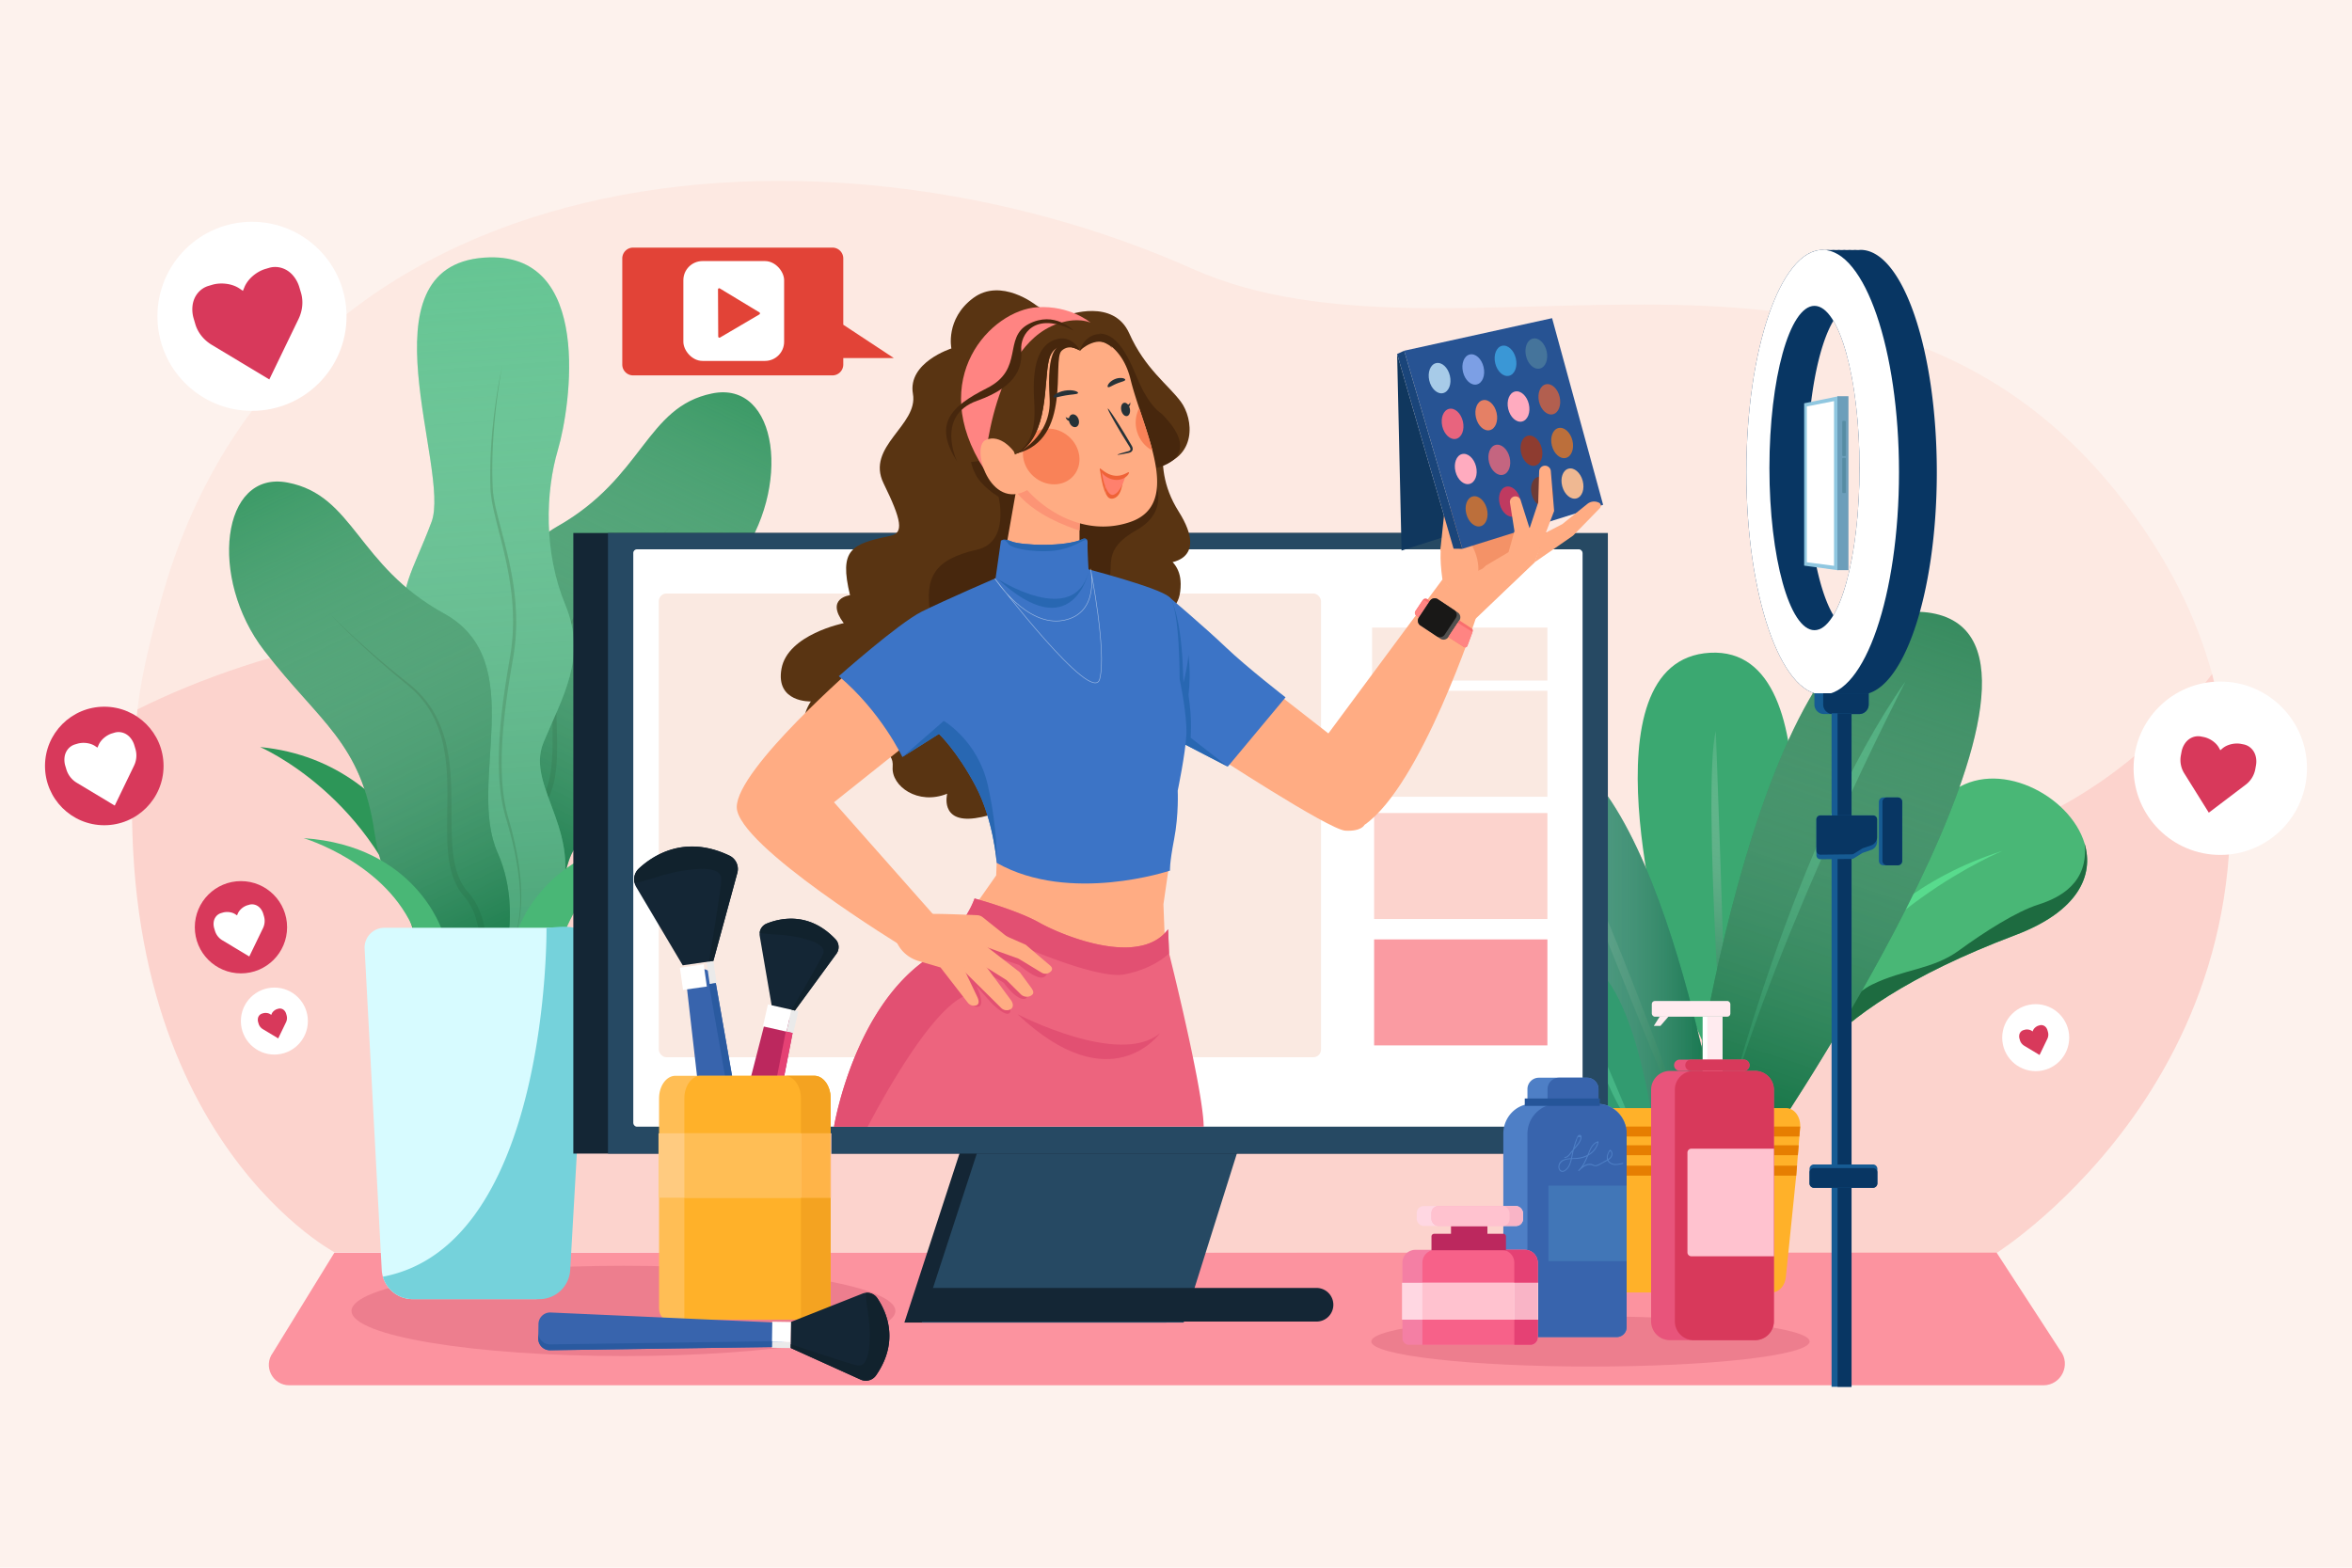 <?xml version="1.0" encoding="utf-8"?>
<svg xmlns="http://www.w3.org/2000/svg" viewBox="0 0 4680 3120">
  <defs>
    <style>.cls-1{isolation:isolate;}.cls-2{fill:#fdf2ed;}.cls-3{fill:#fde9e2;}.cls-4{fill:#fcd3cd;}.cls-5{fill:#fc939f;}.cls-6{fill:#49b776;}.cls-7{fill:#58db8d;}.cls-8{fill:#1d6b40;}.cls-9{fill:#3ba871;}.cls-10{fill:#308970;}.cls-11{opacity:0.61;fill:url(#linear-gradient);}.cls-12,.cls-15,.cls-24,.cls-27,.cls-28{opacity:0.71;mix-blend-mode:multiply;}.cls-12{fill:url(#linear-gradient-2);}.cls-13{fill:url(#linear-gradient-3);}.cls-14{fill:#278252;}.cls-15{fill:url(#linear-gradient-4);}.cls-16{fill:#329b70;}.cls-17{fill:#45b585;}.cls-18{fill:#ffb129;}.cls-19{fill:#e67e01;}.cls-20{fill:#ed7e8e;}.cls-21{fill:#2d9658;}.cls-22{fill:#3a9965;}.cls-23{fill:#328453;}.cls-24{fill:url(#linear-gradient-5);}.cls-25{fill:#59c18b;}.cls-26{fill:#48a06c;}.cls-27{fill:url(#linear-gradient-6);}.cls-28{fill:url(#linear-gradient-7);}.cls-29{fill:#d7fbff;}.cls-30{fill:#75d2db;}.cls-31{fill:#142635;}.cls-32{fill:#264963;}.cls-33{fill:#fff;}.cls-34{fill:#fae9e1;}.cls-35{fill:#fa9ba2;}.cls-36{fill:#ffac83;}.cls-37{fill:#593412;}.cls-38{fill:#47270d;}.cls-39{fill:#fc9475;}.cls-40{fill:#f98258;}.cls-41{fill:#ff8482;}.cls-42{fill:#263238;}.cls-43{fill:#ef6237;}.cls-44{fill:#ff806d;}.cls-45{fill:#3c74c6;}.cls-46{fill:#ed647e;}.cls-47{fill:#2867b2;}.cls-48{fill:#e25072;}.cls-49{fill:#f49267;}.cls-50{fill:#10375e;}.cls-51{fill:#275393;}.cls-52{fill:#1a457a;}.cls-53{fill:#bc6f3b;}.cls-54{fill:#bf3a60;}.cls-55{fill:#6d3b35;}.cls-56{fill:#efb892;}.cls-57{fill:#a7cbe8;}.cls-58{fill:#7c9fe5;}.cls-59{fill:#3a97d6;}.cls-60{fill:#45749b;}.cls-61{fill:#e8647e;}.cls-62{fill:#e58065;}.cls-63{fill:#ffabbf;}.cls-64{fill:#b25f4f;}.cls-65{fill:#c46580;}.cls-66{fill:#8e3c30;}.cls-67{fill:#f96e6e;}.cls-68{fill:#51504f;}.cls-69{fill:#191817;}.cls-70{fill:none;stroke:#fff;stroke-miterlimit:10;stroke-width:1.12px;opacity:0.52;}.cls-71{fill:#ffebef;}.cls-72{fill:#e8547b;}.cls-73{fill:#d8395b;}.cls-74{fill:#ffc2cf;}.cls-75{fill:#4e7fc6;}.cls-76{fill:#3864ad;}.cls-77{fill:#255599;}.cls-78{fill:#4176b7;}.cls-79{fill:#f47fa4;}.cls-80{fill:#f76189;}.cls-81{fill:#ffd7e2;}.cls-82{fill:#e54174;}.cls-83{fill:#f9b4c6;}.cls-84{fill:#bc285e;}.cls-85{fill:#eaeaea;}.cls-86{fill:#2a5aa0;}.cls-87{fill:#11222d;}.cls-88{fill:#ffbe55;}.cls-89{fill:#ffcb80;}.cls-90{fill:#f4a321;}.cls-91{fill:#ffb448;}.cls-92{fill:#083663;}.cls-93{fill:#165b93;}.cls-94{fill:#90c7e0;}.cls-95{fill:#6c9eba;}.cls-96{fill:#578ca3;}.cls-97{fill:#e24337;}</style>
    <linearGradient gradientTransform="matrix(-0.92, 0.4, 0.4, 0.92, -5732.21, 1198.61)" gradientUnits="userSpaceOnUse" id="linear-gradient" x1="-7774.19" x2="-8003.3" y1="3908.38" y2="4602.2">
      <stop offset="0" stop-color="#fff" stop-opacity="0"/>
      <stop offset="1" stop-color="#006837"/>
    </linearGradient>
    <linearGradient gradientTransform="matrix(1, 0, 0, 1, 0, 0)" href="#linear-gradient" id="linear-gradient-2" x1="2944.91" x2="3416.82" y1="1916.63" y2="1916.63"/>
    <linearGradient gradientTransform="matrix(1, 0, 0, 1, 0, 0)" href="#linear-gradient" id="linear-gradient-3" x1="3551.73" x2="3322.62" y1="1403.72" y2="2097.54"/>
    <linearGradient gradientTransform="matrix(1, 0, 0, 1, 0, 0)" href="#linear-gradient" id="linear-gradient-4" x1="3876.9" x2="3470.24" y1="1058.01" y2="2289.5"/>
    <linearGradient gradientTransform="matrix(1, -0.01, 0.01, 1, -97.94, -0.6)" href="#linear-gradient" id="linear-gradient-5" x1="1517.98" x2="1034.82" y1="764.01" y2="1779.75"/>
    <linearGradient gradientTransform="matrix(-1, 0.1, 0.1, 1, -2150.04, 102.06)" href="#linear-gradient" id="linear-gradient-6" x1="-3039.83" x2="-2973.91" y1="428.35" y2="2611.89"/>
    <linearGradient gradientTransform="matrix(-1, 0, 0, 1, -1675.5, 0)" href="#linear-gradient" id="linear-gradient-7" x1="-2234.11" x2="-2717.27" y1="921.02" y2="1936.76"/>
  </defs>
  <title>06</title>
  <g class="cls-1">
    <g data-name="06" id="_06">
      <rect class="cls-2" height="3120" width="4680"/>
      <path class="cls-3" d="M3972,2494.19,664.6,2491.67s-479.44-302.94-391-1079.94c7.64-67.13,25.25-137.17,45.26-211.3,246.09-912,1323.74-991.23,2054.33-665.26,521.36,232.62,1343.05-196.25,1850.75,460.19,90.22,116.65,146.71,232.91,177.7,346.11C4572,1963.83,3972,2494.19,3972,2494.19Z"/>
      <path class="cls-4" d="M3972,2494.19,664.6,2491.67s-479.44-254.92-391-1079.94c242.57-120.46,641.6-231.06,1144.15-157.12,873.25,128.49,2325.39,959.5,2983.89,86.86C4591.15,2105.24,3972,2494.19,3972,2494.19Z"/>
      <path class="cls-5" d="M4065.81,2757H575.65c-33.44,0-52.59-38.12-32.62-64.94L665.41,2493H3972.85l126.54,194.71C4121.58,2715.72,4101.59,2757,4065.81,2757Z"/>
      <path class="cls-6" d="M4147.94,1678.85c18.7,62.68-11.68,134.49-137.95,182.2-213.82,80.78-328.32,164-389.42,232.15-51.58,57.41-65.15,104.09-68.41,129.45l8.91-336.9s21.63-221.93,99.95-219.53,73.13,25.9,221.63-89.35C3972.83,1506.89,4119.07,1581.91,4147.94,1678.85Z"/>
      <path class="cls-7" d="M3580.7,2073s73.79-274.31,404.16-379.76C3984.86,1693.24,3689.07,1815.44,3580.7,2073Z"/>
      <path class="cls-8" d="M4147.94,1678.85c18.7,62.68-11.68,134.49-137.95,182.2-213.82,80.78-328.32,164-389.42,232.15l-3.08-1.14s44.27-101.61,107.52-132.56,120.72-29.89,172.41-67.54,114.69-77.82,158.62-91.71C4099.75,1786.41,4156.39,1756.16,4147.94,1678.85Z"/>
      <path class="cls-9" d="M3312.78,1901.88s-168.63-588.4,89.69-602.75,139.92,613.51,139.92,613.51l-46.64,236.79-60.84,30.81Z"/>
      <path class="cls-10" d="M3416.82,2235.54S3277.92,1404,3012,1485.78s343.92,832,362,863S3416.82,2235.54,3416.82,2235.54Z"/>
      <path class="cls-11" d="M3104.25,1636.39s173,437.32,242.84,600.23S3173.13,1723.44,3104.25,1636.39Z"/>
      <path class="cls-12" d="M3416.82,2235.54S3277.92,1404,3012,1485.78s343.92,832,362,863S3416.82,2235.54,3416.82,2235.54Z"/>
      <path class="cls-13" d="M3414.09,1454.85s17.76,470,19.46,647.21S3386.1,1562.27,3414.09,1454.85Z"/>
      <path class="cls-14" d="M3359.42,2246.3s139.92-1087.09,484.34-1026.1-312.13,1033.28-312.13,1033.28l-139.92-7.18Z"/>
      <path class="cls-9" d="M3433.55,2220.43s133-543.92,358.07-864.47C3791.62,1356,3541,1838.49,3433.55,2220.43Z"/>
      <path class="cls-15" d="M3359.42,2246.3s139.92-1087.09,484.34-1026.1-312.13,1033.28-312.13,1033.28l-139.92-7.18Z"/>
      <path class="cls-16" d="M3287.66,2228.36s-50.22-373.12-183-312.13,96.87,355.19,96.87,355.19Z"/>
      <path class="cls-17" d="M3244.29,2232.37C3250.11,2237.29,3137,1980,3137,1980S3200,2194.85,3244.29,2232.37Z"/>
      <path class="cls-18" d="M3582,2242.08c0,.55-.06,1.08-.12,1.64l-1.47,18.13-1.41,17.44-1.61,19.74-1.7,20.93-1.61,19.77-20.52,201.06c-1.48,17.86-13.66,31.46-28.23,31.46H3186.51c-14.57,0-26.76-13.6-28.23-31.46l-21.15-297.07c-1.7-20.58,11.42-38.44,28.19-38.44h388.41C3570.05,2205.28,3582.91,2222.2,3582,2242.08Z"/>
      <path class="cls-19" d="M3582,2242.08c0,.55-.06,1.08-.12,1.64l-1.47,18.13H3179.24v-19.77Z"/>
      <polygon class="cls-19" points="3579.04 2279.29 3577.43 2299.03 3179.24 2299.03 3179.24 2279.29 3579.04 2279.29"/>
      <polygon class="cls-19" points="3575.73 2319.96 3574.12 2339.73 3179.24 2339.73 3179.24 2319.96 3575.73 2319.96"/>
      <ellipse class="cls-20" cx="1240.53" cy="2608.97" rx="541.08" ry="89.84"/>
      <path class="cls-21" d="M900.79,1857.58S828.35,1517,517.63,1486.77c0,0,230.66,98.89,306.91,373.56Z"/>
      <path class="cls-22" d="M1026,1820.39s-77.83-154.5-17.46-295.25-71.06-380.07,100.68-477.57,175.73-237.5,307.57-264.49,159.91,188.41,51,333.68-190.64,184.39-214.91,364.37c-21.26,157.74-99,162.64-121.37,232.91s-27.78,105.33-27.78,105.33Z"/>
      <path class="cls-23" d="M1072.36,1895.18c-1-2.47-2-4.77-2.9-7.16s-1.83-4.73-2.71-7.11q-2.65-7.11-5.11-14.28-4.92-14.34-9.12-28.91a542.79,542.79,0,0,1-13.66-59.08,376.8,376.8,0,0,1-5.67-60.64c-.11-20.38,1.79-41,7.25-61a151,151,0,0,1,11.18-29,129.76,129.76,0,0,1,8-13.49c1.48-2.15,3-4.28,4.62-6.35.8-1,1.63-2.05,2.46-3.06l2.46-2.9a99.51,99.51,0,0,0,15-24,142.61,142.61,0,0,0,8.93-27.43c4.23-19,5.64-38.74,6.2-58.53s.16-39.74,0-59.72-.24-40,.77-60.11a398.05,398.05,0,0,1,7.08-59.92,240.84,240.84,0,0,1,19-57.38,196.89,196.89,0,0,1,34.31-49.65q5.19-5.51,10.78-10.6c3.7-3.4,7.61-6.63,11.47-9.78,7.7-6.34,15.47-12.6,23.08-19,15.33-12.77,30.38-25.87,45.29-39.13s29.59-26.79,44-40.57c7.2-6.9,14.38-13.84,21.45-20.88s14.11-14.13,21-21.39c-6.73,7.38-13.63,14.6-20.59,21.75s-14,14.22-21.11,21.25q-21.33,21-43.37,41.35c-14.7,13.53-29.55,26.9-44.68,40-7.51,6.59-15.18,13-22.79,19.47-3.81,3.22-7.55,6.42-11.14,9.84s-7.06,6.92-10.4,10.56a192.36,192.36,0,0,0-32.69,49.07,235.63,235.63,0,0,0-17.58,56.37,391.14,391.14,0,0,0-5.95,59c-.65,19.83-.28,39.72.26,59.66s1.24,39.93,1,60-1.29,40.39-5.42,60.5a152.87,152.87,0,0,1-9.09,29.59,110.48,110.48,0,0,1-16.22,26.87l-2.35,2.85c-.73.93-1.48,1.85-2.19,2.8-1.44,1.89-2.79,3.84-4.11,5.82a117.16,117.16,0,0,0-7.1,12.37,139.21,139.21,0,0,0-9.93,26.9c-4.84,18.65-6.42,38.2-6.06,57.7a364.58,364.58,0,0,0,6.25,58.43,532.21,532.21,0,0,0,14.08,57.38q4.29,14.14,9.27,28.09,2.49,7,5.16,13.84c.89,2.29,1.8,4.58,2.72,6.85s1.88,4.57,2.81,6.68Z"/>
      <path class="cls-24" d="M1026,1820.39s-77.83-154.5-17.46-295.25-71.06-380.07,100.68-477.57,175.73-237.5,307.57-264.49,159.91,188.41,51,333.68-190.64,184.39-214.91,364.37c-21.26,157.74-99,162.64-121.37,232.91s-27.78,105.33-27.78,105.33Z"/>
      <path class="cls-25" d="M981.3,1969.9s-179.57-158.16-135.08-361.74-30.28-249-41.7-345.5S820,1142,858.71,1038.6,714.12,530.51,963.38,512.72c219.16-15.63,171.76,297.6,146.84,382.07s-28.82,204,14.69,309.1-5.56,182.18-43.45,273.78,90.84,183.71,23.83,336.76-62,229.47-62,229.47Z"/>
      <path class="cls-26" d="M999.33,727.7c-2.3,12-4.27,24-6.08,36s-3.5,24.1-5,36.18q-4.46,36.24-6.72,72.69c-1.47,24.27-2.27,48.6-1.87,72.89,0,3,.1,6.07.19,9.11s.14,6.07.28,9.1l.38,9.09c.16,3,.44,6,.77,9a316.92,316.92,0,0,0,6.7,35.61c2.81,11.8,5.93,23.56,9,35.33s6.21,23.57,9.15,35.42c5.9,23.68,11.1,47.6,14.84,71.8a509.33,509.33,0,0,1,6.15,73.2,423.94,423.94,0,0,1-5.58,73.33c-4.19,24-8.3,48-11.76,72s-6.38,48.2-8.46,72.4-3.3,48.46-3.11,72.71q.15,18.18,1.51,36.31c.91,12.07,2.32,24.1,4.37,36,1,6,2.22,11.88,3.61,17.75.69,2.94,1.44,5.86,2.23,8.77l2.47,8.77c3.36,11.74,6.52,23.54,9.31,35.43l2.08,8.92c.7,3,1.27,6,1.91,9s1.27,6,1.85,9l1.67,9,.83,4.5.73,4.52,1.44,9c.45,3,.82,6.06,1.23,9.08l.61,4.55c.2,1.51.33,3,.49,4.55l1,9.12.7,9.14c.28,3,.35,6.1.53,9.15l.22,4.57.11,4.58A319.63,319.63,0,0,1,1036,1812c-.32,3-.54,6.09-1,9.11l-.59,4.55c-.21,1.51-.49,3-.73,4.52-1,6-2.24,12-3.79,17.92a143.17,143.17,0,0,1-5.75,17.38c-1.19,2.81-2.41,5.61-3.83,8.31a54.83,54.83,0,0,1-4.78,7.78,54.8,54.8,0,0,0,4.56-7.89c1.35-2.73,2.49-5.55,3.59-8.38a139.49,139.49,0,0,0,5.27-17.44c1.41-5.9,2.57-11.87,3.41-17.89.21-1.5.45-3,.63-4.5l.5-4.53c.39-3,.54-6.05.8-9.07a315.77,315.77,0,0,0,.35-36.4l-.19-4.55-.31-4.55c-.24-3-.37-6.06-.7-9.07l-.89-9.07-1.11-9c-.19-1.5-.36-3-.57-4.51l-.67-4.51c-.46-3-.87-6-1.36-9l-1.56-9-.79-4.49-.89-4.46-1.78-8.94c-.62-3-1.31-5.93-2-8.89s-1.29-5.93-2-8.88l-2.19-8.84q-4.44-17.67-9.67-35.13l-2.57-8.8q-1.26-4.43-2.37-8.91c-1.48-6-2.75-12-3.86-18-4.41-24.15-6.2-48.68-6.56-73.14s.72-48.92,2.67-73.28c3.93-48.71,11.58-97,19.95-145a417.71,417.71,0,0,0,5.63-72.22,514.55,514.55,0,0,0-5.87-72.34c-3.56-24-8.57-47.75-14.3-71.37s-12.16-47.12-17.6-71a320.9,320.9,0,0,1-6.43-36.24c-.31-3.07-.57-6.15-.7-9.25l-.29-9.17c-.11-3.05-.13-6.1-.17-9.16s-.08-6.1-.06-9.16c0-12.21.25-24.42.76-36.61s1.22-24.37,2.18-36.54q3-36.47,8.16-72.69C990,775.55,994.13,751.51,999.33,727.7Z"/>
      <path class="cls-27" d="M981.3,1969.9s-179.57-158.16-135.08-361.74-30.28-249-41.7-345.5S820,1142,858.71,1038.6,714.12,530.51,963.38,512.72c219.16-15.63,171.76,297.6,146.84,382.07s-28.82,204,14.69,309.1-5.56,182.18-43.45,273.78,90.84,183.71,23.83,336.76-62,229.47-62,229.47Z"/>
      <path class="cls-22" d="M976.54,1992.51s75.8-155.5,13.61-295.44,66.08-381-106.91-476.22-178.82-235.19-311-260.46S414.8,1150.88,525.6,1294.71s193,181.89,219.64,361.54c23.32,157.44,101.07,161.33,124.39,231.3s29.16,105,29.16,105Z"/>
      <path class="cls-23" d="M917.14,2062c.9-2.12,1.84-4.45,2.72-6.71s1.77-4.58,2.63-6.88q2.58-6.92,5-13.91,4.8-14,8.91-28.21a531.31,531.31,0,0,0,13.32-57.56,364.85,364.85,0,0,0,5.49-58.5c.11-19.51-1.73-39-6.81-57.62a139.05,139.05,0,0,0-10.28-26.77,118.92,118.92,0,0,0-7.26-12.28c-1.35-2-2.73-3.89-4.19-5.76-.72-.94-1.48-1.85-2.23-2.78l-2.38-2.81a110.81,110.81,0,0,1-16.57-26.66A153.44,153.44,0,0,1,896,1726.1c-4.38-20.06-5.7-40.35-6.2-60.44s0-40.11.26-60.05.4-39.84-.51-59.66a393,393,0,0,0-6.73-59,235.72,235.72,0,0,0-18.31-56.13,192.46,192.46,0,0,0-33.33-48.64q-5.07-5.4-10.54-10.43c-3.64-3.36-7.41-6.51-11.27-9.69-7.69-6.38-15.45-12.68-23-19.17-15.3-12.85-30.32-26-45.19-39.36s-29.51-26.93-43.91-40.78q-10.77-10.39-21.38-21c-7.06-7.07-14.05-14.19-20.88-21.48,6.95,7.17,14.06,14.17,21.24,21.11s14.43,13.79,21.72,20.6q21.93,20.39,44.56,40c15.08,13.07,30.3,26,45.79,38.54,7.69,6.35,15.54,12.51,23.33,18.74,3.9,3.11,7.85,6.28,11.6,9.64s7.4,6.83,10.92,10.45a196.7,196.7,0,0,1,35,49.2,241.17,241.17,0,0,1,19.73,57.13,397.49,397.49,0,0,1,7.86,59.82c1.26,20,1.48,40.11,1.55,60.09s0,39.92.75,59.72,2.48,39.52,7,58.45a142.56,142.56,0,0,0,9.28,27.3,99.74,99.74,0,0,0,15.34,23.79l2.49,2.86c.84,1,1.69,2,2.5,3,1.64,2,3.19,4.16,4.7,6.29a129.78,129.78,0,0,1,8.15,13.38,150.33,150.33,0,0,1,11.55,28.89c5.73,19.9,7.89,40.49,8.06,60.87a377.39,377.39,0,0,1-4.88,60.7,544.15,544.15,0,0,1-12.89,59.26q-4,14.63-8.74,29-2.37,7.2-4.93,14.35-1.27,3.58-2.62,7.15c-.9,2.39-1.79,4.71-2.81,7.19Z"/>
      <path class="cls-28" d="M976.54,1992.51s75.8-155.5,13.61-295.44,66.08-381-106.91-476.22-178.82-235.19-311-260.46S414.8,1150.88,525.6,1294.71s193,181.89,219.64,361.54c23.32,157.44,101.07,161.33,124.39,231.3s29.16,105,29.16,105Z"/>
      <path class="cls-6" d="M880.19,1853.46s-52.19-170.3-276-185.4c0,0,166.17,49.44,221.11,186.77Z"/>
      <path class="cls-6" d="M1029.51,1853.46s52.19-170.3,276-185.4c0,0-126.75,49.44-181.68,186.77Z"/>
      <path class="cls-29" d="M725.52,1888l34.06,639.36a61.43,61.43,0,0,0,61.34,58.16H1064a61.38,61.38,0,0,0,59-44.43,62,62,0,0,0,2.25-12.71l44.58-639.74a39.46,39.46,0,0,0-39.33-42.19H764.91A39.46,39.46,0,0,0,725.52,1888Z"/>
      <path class="cls-30" d="M1171,1887.79l-36.42,639.6a61.43,61.43,0,0,1-61.35,58.16H821.14a61.92,61.92,0,0,1-59.29-44.66c332.5-63.18,325.58-694.41,325.58-694.41C1110,1846.48,1172,1830.45,1171,1887.79Z"/>
      <polygon class="cls-31" points="1918.52 2267.13 1799.51 2632.21 2320.78 2632.21 2434.36 2271.19 1918.52 2267.13"/>
      <polygon class="cls-32" points="1953 2267.13 1833.99 2632.21 2355.25 2632.21 2468.83 2271.19 1953 2267.13"/>
      <rect class="cls-31" height="1235.12" width="1989.57" x="1140.81" y="1060.76"/>
      <rect class="cls-32" height="1235.12" width="1989.57" x="1209.76" y="1060.76"/>
      <rect class="cls-33" height="1149.03" rx="7.17" width="1888.9" x="1260.1" y="1093.28"/>
      <rect class="cls-34" height="105.47" width="348.85" x="2730.15" y="1248.97"/>
      <rect class="cls-34" height="210.93" width="344.8" x="2734.21" y="1374.72"/>
      <rect class="cls-4" height="210.93" width="344.8" x="2734.21" y="1618.1"/>
      <rect class="cls-35" height="210.93" width="344.8" x="2734.21" y="1869.6"/>
      <path class="cls-31" d="M2619.62,2630.19h-792l16.23-66.94h775.79a33.47,33.47,0,0,1,33.46,33.47h0A33.47,33.47,0,0,1,2619.62,2630.19Z"/>
      <rect class="cls-34" height="922.89" rx="15.23" width="1317.64" x="1310.89" y="1181.21"/>
      <path class="cls-36" d="M1984.07,1694.34l-1.88,47.89-56.4,80.46s73.33-7.66,146.65,53.64,206.83,82.37,246.31,21.07l-3.76-97.7,16.92-116.85Z"/>
      <path class="cls-37" d="M2061.4,607.26s-69.55-55.65-125.2-13.91-43.12,100.15-43.12,100.15-87.63,27.82-76.51,90.42S1722,888.25,1758.15,962s40.34,98.77,13.91,104.33c-78,16.41-102.94,26.43-80.68,118.24,0,0-50.08,5.57-12.52,55.64,0,0-111.28,22.26-123.8,90.42s58.42,65.38,58.42,65.38-50.08,70.94,41.73,84.85,123.81,8.35,121,45.91,50.08,76.51,108.51,52.86c0,0-15.31,58.42,55.64,48.69s115.45-57,115.45-57l261.52-385.32s39-8.34,2.78-65.38c0,0,89-1.39,25-102.93s-7-182.23-29.21-222.57-91.81-84.86-91.81-84.86Z"/>
      <path class="cls-37" d="M2144.56,684.44l-20.08-57.31s91.14-34,122.55,36.45,77.37,101.9,102.63,135.93,33.39,112.23-48.59,128.92l-77.14-203.77Z"/>
      <path class="cls-38" d="M2294.35,932.9s109.39-17.28,16.6-110c0,0-24.62-12.7-49.07-72.69s-47.8-91.5-82.2-85.53c-24.92,4.32-30.38,33.49-30.38,33.49Z"/>
      <path class="cls-37" d="M2296.78,921s31.59,79.83,10.21,122.55c-32.46,64.87,41.87,51.26,42.3,118.54.56,88.87-87.63,58-134.94,38.55-36.32-14.92-84.32,14.86-84.32,14.86l-3.59-191.43Z"/>
      <path class="cls-38" d="M2295.23,951.17s36.93,63.94-33.43,103.61-43.51,69.14-56.35,105.5S2105,1175.69,2105,1175.69l25-153.48Z"/>
      <path class="cls-38" d="M1719,1332l6.72,1.4c102-2.93,269.94-88,269.94-88L2077,979.59s-3.5-16.71-8.22-42.45l-43.28,18.46-64.89-89s-53.19,16.83-17.1,81.84c0,0,12,20.95,43.39,40.21,0,0,22.81,90.52-42.64,105.24-86.63,19.49-104,55.93-93.27,127S1719,1332,1719,1332Z"/>
      <path class="cls-36" d="M1990.73,1153.26s54.69,78.62,119.3,85.77,46.18-53.55,46.18-53.55l-8.23-68,0-61.56,1.19-26-92.93-60.09-29.39-13.63-1.35-.64-.65,3.67-3.33,18.84Z"/>
      <path class="cls-39" d="M2021.48,978.11c33.86,45.07,101.91,70,126.46,77.81l1.19-26-92.93-60.09-29.39-13.63-2,3Z"/>
      <path class="cls-36" d="M2021.44,943.62c24,47.63,119.28,131.79,226.95,95.43,60.12-20.3,61-75.5,45.88-137.53-.42-1.69-.83-3.4-1.28-5.11-6.74-26.42-16.19-53.94-25-80.42a1.28,1.28,0,0,1-.09-.28c-7.07-21.18-13.74-41.7-18.31-60.45-24.24-99.16-111.89-89-111.89-89C1929.74,665.74,1997.44,896,2021.44,943.62Z"/>
      <ellipse class="cls-40" cx="2091.74" cy="908.57" rx="52.91" ry="58.69" transform="translate(34.89 1893.58) rotate(-49.07)"/>
      <path class="cls-40" d="M2262.32,858.29c5,17.42,16.52,31,30.67,38.12-6.74-26.42-16.19-53.94-25-80.42a1.28,1.28,0,0,1-.09-.28l-1.19-3.24A61.77,61.77,0,0,0,2262.32,858.29Z"/>
      <path class="cls-37" d="M1876.47,926.4,1991.87,912c13.4-1.45,24.67-5.16,34.23-10.6,61-34.81,50.76-140.74,60.75-183.91,11.55-49.93,61.78-19.82,61.78-19.82l-.23-1.26-12-64.32c-37-37.41-102.27-3.39-102.27-3.39C1811.29,695.29,1876.47,926.4,1876.47,926.4Z"/>
      <path class="cls-37" d="M2149.3,698.2s22.25-35.51,58.06-10.88l-29.91-35.67s-55.29-10.69-57.15-11.06S2149.3,698.2,2149.3,698.2Z"/>
      <path class="cls-41" d="M1958.46,934.15S1973.76,674,2117,640.64c0,0,27.82-8.35,52.86,1.39,0,0-40.45-34.56-105.72-30.6C1972.37,617,1841.61,753.32,1958.46,934.15Z"/>
      <path class="cls-36" d="M2017.3,898.5s-25.79-36.19-56-22.87,8.28,142.25,83.31,99.46Z"/>
      <path class="cls-38" d="M2023,902.47l3.07-1.06c61-34.81,50.76-140.74,60.75-183.91,11.55-49.93,61.78-19.82,61.78-19.82l-.23-1.26c-3.5-6.35-18.89-29.51-47-21.14-42.09,12.52-47.07,69.73-43.53,124.23S2051.27,882.78,2023,902.47Z"/>
      <path class="cls-38" d="M2207.88,681.8l-19.1-17s-28.72-1.87-40.15,32.9c0,0,38.51-36.33,64.25-5Z"/>
      <path class="cls-38" d="M2136.41,658s-38.19-40.5-89.73-13.06-8.19,89.93-82.71,127.51-106.57,72.29-59.34,146.42c0,0-44.54-91.44,39.83-121.36s89.66-71.8,87.58-101.44S2057.93,618.46,2136.41,658Z"/>
      <path class="cls-38" d="M2148.63,697.68s-20.46-14.63-36.31.48c-19.5,18.6,22,176.69-89.3,204.31,0,0,70.25-33,65.5-110C2083,703.37,2097.61,664.43,2148.63,697.68Z"/>
      <path class="cls-42" d="M2145.92,833.84c2.51,6.79.52,13.86-4.43,15.8s-11-2-13.51-8.77-.53-13.87,4.42-15.81S2143.41,827,2145.92,833.84Z"/>
      <path class="cls-42" d="M2128.61,832.2a9.26,9.26,0,0,1-8.15-2.45s1.19,7.54,7.58,7.88S2128.61,832.2,2128.61,832.2Z"/>
      <path class="cls-42" d="M2223.61,904.94c-.15-.62,7.32-3,19.49-6.37,3.1-.78,6-1.81,6.23-3.83.44-2.17-1.32-5-3.32-8.09l-12.46-20.18c-17.4-28.77-30.44-52.63-29.13-53.3s16.47,22.1,33.88,50.88l12.08,20.36c1.66,3,4.24,6.38,3.26,10.89a7.92,7.92,0,0,1-4.56,5,23.93,23.93,0,0,1-5.23,1.5C2231.47,904.31,2223.75,905.57,2223.61,904.94Z"/>
      <path class="cls-42" d="M2248,812.62c1.78,7.27-.53,14.15-5.16,15.38s-9.81-3.64-11.59-10.92.53-14.16,5.15-15.39S2246.22,805.35,2248,812.62Z"/>
      <path class="cls-42" d="M2243.25,805.78s5.12-.77,5.13-5.35a7.41,7.41,0,0,1-2,8.66Z"/>
      <path class="cls-42" d="M2096.53,790.63c2.83,1.76,12.4-1.9,24.27-3.74,11.83-2.12,22.16-1.79,24.16-4.36.85-1.23-1.05-3.14-5.74-4.51s-12.12-2-20.27-.6-14.94,4.34-18.75,7.13S2095.26,789.76,2096.53,790.63Z"/>
      <path class="cls-42" d="M2204.62,770.38c2.58,1.31,8.85-3.5,17.31-6.87,8.36-3.62,16.22-4.69,17.07-7.43.33-1.3-1.58-2.88-5.46-3.58a28.81,28.81,0,0,0-15.39,2.15c-5.78,2.4-10.14,6.18-12.3,9.38S2203.45,769.7,2204.62,770.38Z"/>
      <path class="cls-43" d="M2200.16,978.78c1.07,5.81,3.71,11.67,9,13.24,6,1.75,12.67-2,16.57-7.39s5.65-12.09,7.18-18.62a15.42,15.42,0,0,0,.56-5.49c-.28-1.82-1.43-3.59-3.12-3.93h-.73c-7.72-2-24.07-8-29-1.14-1.19,1.65-2,5.61-1.88,11.47A84.31,84.31,0,0,0,2200.16,978.78Z"/>
      <path class="cls-44" d="M2239.07,948.88s-8.7,31.86-23.77,35.91-25-46.85-25-46.85l8.56,7.63,18.58,3.84Z"/>
      <path class="cls-43" d="M2188.51,932.59c1.55-1.39,12.07,11.83,28.89,14s27.29-8.36,28.84-6.57c.81.7-.55,4.58-5.34,8.55s-13.2,7.54-23.49,6.24a40.08,40.08,0,0,1-23.51-12.25C2189.09,937.32,2187.71,933.09,2188.51,932.59Z"/>
      <path class="cls-43" d="M2209.19,992c-5.32-1.57-8-7.43-9-13.24a84.31,84.31,0,0,1-1.37-11.85c-2.42-6.68-4.95-16.06-6.85-29.21l-3.42-5.13S2194.72,989.28,2209.19,992Z"/>
      <path class="cls-36" d="M1707.4,1320.78S1466,1529.59,1466,1606.22s333.32,279.69,333.32,279.69l65.14-57.47-205-231.8L1810.85,1476S1868.32,1339.94,1707.4,1320.78Z"/>
      <path class="cls-36" d="M2477.5,1330.36l165.71,129.31,227-306.51,66.93,75.79s-109.07,334.17-222.1,412.71c0,0-5.74,13.41-38.31,11.49S2408.54,1497,2408.54,1497Z"/>
      <path class="cls-45" d="M2325.69,1187.64s71.35,60.35,113.5,100.58S2558,1387.83,2558,1387.83L2443,1525.76l-111.11-57.47Z"/>
      <path class="cls-46" d="M2395.13,2242.24H1659.5s5.29-32.49,19.62-78.47q2.27-7.3,4.85-15a681.53,681.53,0,0,1,31.84-79c2.49-5.13,5-10.31,7.72-15.46a499.7,499.7,0,0,1,37.82-62.13q5.65-7.89,11.72-15.56a365.5,365.5,0,0,1,35-38.47q8.46-8,17.54-15.46c3.28-2.66,6.61-5.28,10-7.82q11.12-8.31,23.13-15.56s11.64-10.9,26.36-27.67c1.38-1.56,2.79-3.2,4.23-4.87,2.48-2.9,5-6,7.56-9.1.67-.82,1.33-1.65,2-2.47,1.66-2.07,3.35-4.23,5-6.41,3.44-4.48,6.87-9.15,10.18-14s6.36-9.46,9.31-14.33c2.79-4.61,5.43-9.31,7.82-14a159.5,159.5,0,0,0,8-18.31s3.31.9,9,2.57c5.11,1.46,12.06,3.54,20.21,6.07,6.64,2.08,14,4.49,21.9,7.13,11.46,3.87,23.82,8.28,35.84,13,7.52,3,14.9,6.08,21.88,9.26s13.66,6.51,19.56,9.84c5.13,2.9,11.77,6.33,19.56,10.05,6.41,3,13.59,6.23,21.39,9.44,12.67,5.26,27,10.54,42.1,15.18,7.46,2.28,15.1,4.41,22.87,6.31a319.71,319.71,0,0,0,38.95,7.1,225.67,225.67,0,0,0,22.9,1.46,150,150,0,0,0,38.85-4.18,100.35,100.35,0,0,0,21.74-8.1,82.09,82.09,0,0,0,28.33-23.85l1,24.44.92,23.46s2.67,10.56,6.95,28.1q1.65,6.88,3.67,15.13c3.92,16.31,8.66,36.26,13.72,58.18,1.18,5.08,2.38,10.28,3.59,15.54,3.2,14.18,6.53,29,9.79,44,1.13,5.12,2.26,10.3,3.36,15.46,3.72,17.31,7.31,34.69,10.64,51.54,1,5.15,2,10.23,3,15.25,4.74,25,8.72,48.31,11.26,67.8.74,5.64,1.35,11,1.84,15.9C2394.59,2231,2395,2237,2395.13,2242.24Z"/>
      <path class="cls-47" d="M2331.43,1196.26s17.72,30.66,22,127.88l1.44,34.48s9.58-38.32,9.58-55.56c0,0,5.74,30.65.48,80.46,0,0,4.31,30.65,4.79,49.33s-.48,35.44-.48,35.44l73.75,57.47-94.83-49.33Z"/>
      <path class="cls-45" d="M2360.65,1462.06c-1.93,38.31-17.25,111.58-17.25,111.58s2.39,47-7.18,96.76-8.13,62.26-8.13,62.26-199.25,67-344.82-15.34c0,0-5.75-84.28-42.16-153.25s-72.78-103.44-72.78-103.44l-72.82,46s-42.12-90-126.43-160.91c0,0,118.79-105.37,164.77-128.36s157.06-70.86,157.06-70.86,122.61,80.2,166.67-15.58c0,0,148,38.07,169.06,57.23s20.59,163.31,20.59,163.31S2362.57,1423.76,2360.65,1462.06Z"/>
      <path class="cls-45" d="M2166.2,1138.08l-25.87,44.54-94.82,9.33-65.37-35.2,11.49-80.45.09-.06c.66-.75,5.54-5.15,21.46,1.49,17.24,7.19,106.32,12.21,143-5.75,0,0,4.48-1.12,6.69,2.3.89,1.33,1.41,3.31,1.21,6.33C2163.32,1091.38,2166.2,1138.08,2166.2,1138.08Z"/>
      <path class="cls-47" d="M1983.27,1717.32s-5.75-84.28-42.16-153.25-72.78-103.44-72.78-103.44l-72.82,46,82.39-71.83s67.52,38.79,87.64,127.87S1983.27,1717.32,1983.27,1717.32Z"/>
      <path class="cls-47" d="M1985.17,1152.2s150.86,97.7,181-14.12C2166.21,1138.08,2133.64,1289.17,1985.17,1152.2Z"/>
      <path class="cls-47" d="M2162.83,1074.28c-10.25.46-20.2,12.24-52.18,19.49-35.92,8.16-97.21,0-104.39-11.5-6.76-10.8-13.71-6.58-14.54-6,.66-.75,5.54-5.15,21.46,1.49,17.24,7.19,106.32,12.21,143-5.75C2156.14,1072,2160.62,1070.86,2162.83,1074.28Z"/>
      <path class="cls-48" d="M2326.15,1897.41s-28.9,30.23-88.51,41.77c-59,11.44-234.36-68.92-237.77-70.49l17.89,13.44,61.54,44.23s10.26,12.82-3.2,18.59-48.08-24.36-48.08-24.36l-50-17.31,41,42.31s36.54,39.1,19.87,42.31-41.67-32.05-41.67-32.05l-35.9-21.16,32.7,56.41s23.07,16.67,14.74,25-35.9-19.87-35.9-19.87l-30.1-33.92c.79,1.61,18.26,37.2,4.46,41-14.1,3.85-28.64-20.71-28.64-20.71-67.92,30.35-163.93,206-192,259.67H1659.5s5.29-32.49,19.62-78.47q2.27-7.3,4.85-15a681.53,681.53,0,0,1,31.84-79c2.49-5.13,5-10.31,7.72-15.46a499.7,499.7,0,0,1,37.82-62.13q5.65-7.89,11.72-15.56a365.5,365.5,0,0,1,35-38.47q8.46-8,17.54-15.46c3.28-2.66,6.61-5.28,10-7.82q11.12-8.31,23.13-15.56s11.64-10.9,26.36-27.67c1.38-1.56,2.79-3.2,4.23-4.87,2.48-2.9,5-6,7.56-9.1.67-.82,1.33-1.65,2-2.47,1.66-2.07,3.35-4.23,5-6.41,3.44-4.48,6.87-9.15,10.18-14s6.36-9.46,9.31-14.33c2.79-4.61,5.43-9.31,7.82-14a159.5,159.5,0,0,0,8-18.31s3.31.9,9,2.57c5.11,1.46,12.06,3.54,20.21,6.07,6.64,2.08,14,4.49,21.9,7.13,11.46,3.87,23.82,8.28,35.84,13,7.52,3,14.9,6.08,21.88,9.26s13.66,6.51,19.56,9.84c5.13,2.9,11.77,6.33,19.56,10.05,6.41,3,13.59,6.23,21.39,9.44,12.67,5.26,27,10.54,42.1,15.18,7.46,2.28,15.1,4.41,22.87,6.31a319.71,319.71,0,0,0,38.95,7.1,225.67,225.67,0,0,0,22.9,1.46,150,150,0,0,0,38.85-4.18,100.35,100.35,0,0,0,21.74-8.1,82.09,82.09,0,0,0,28.33-23.85l1,24.44Z"/>
      <path class="cls-36" d="M1843.77,1819.75c2.47-2.47,77.07.61,100.55,1.64a19.48,19.48,0,0,1,12.21,5l51,40.77-66-7.74-85.07-24Z"/>
      <path class="cls-36" d="M1851.74,1825.52l98.2,14.7,91,40,48.15,41c6.49,5.53,5.47,10.51-1.64,14.77h0a14.57,14.57,0,0,1-14.84-.23l-46.09-27.93-67.12-24.1-148.05-36Z"/>
      <path class="cls-36" d="M1941.55,1859.43,1962.1,1883l67.31,52.17,22,30c5.18,7,7.21,12.7-.55,16.69l-.09.12a17.2,17.2,0,0,1-19.65-3.17l-28.21-28.11-93.65-58.93Z"/>
      <path class="cls-36" d="M1949.73,1906.71l61.83,83.74c4.63,6.28,5.77,14.58-1,18.34h0a15.68,15.68,0,0,1-18.28-2.66L1901,1915.82Z"/>
      <path class="cls-36" d="M1917.33,1926.88l27.2,57c3.61,7.55,4.83,15.92-3.82,17.45h0a15.5,15.5,0,0,1-14.78-5.58l-54.51-70.33-43-12.6c-32-9.37-52.5-38.53-48.08-68.3l3.65-24.58,62.22,12.56,88.77,38.37,17.68,35.88Z"/>
      <path class="cls-36" d="M2936,1231.54l117.44-112.4s38.85-127.33-6.09-147.33-87.1,28.49-87.1,28.49-58.07,72.46-68.68,67.83-34.54-9.38-21.29,86.5Z"/>
      <path class="cls-49" d="M3016.42,1045.38l8.72,39.72-68.64,40.55-15.13,14.69s16.1-36.95-22.62-70.24S3016.42,1045.38,3016.42,1045.38Z"/>
      <path class="cls-49" d="M2941.37,1140.34s20.41-37.17-22.62-70.24c0,0,26.14,30.56,22.62,70.24Z"/>
      <polygon class="cls-50" points="2779.97 704.45 2788.8 1095.69 2884.58 1065.04 2779.97 704.45"/>
      <polygon class="cls-36" points="2865.86 1096.33 2875.46 1005.12 2898.68 1016.68 2903.61 1090.9 2865.86 1096.33"/>
      <polygon class="cls-51" points="3189.87 1004.68 2909.78 1092.29 2794.04 698.01 3088.33 633.21 3189.87 1004.68"/>
      <polygon class="cls-52" points="2794.04 698.01 2779.97 704.45 2892.36 1092.02 2909.78 1092.29 2794.04 698.01"/>
      <ellipse class="cls-53" cx="2938.14" cy="1017.52" rx="21.07" ry="30.65" transform="translate(-163.52 799.07) rotate(-15.07)"/>
      <ellipse class="cls-54" cx="3004.57" cy="998.11" rx="21.07" ry="30.65" transform="translate(-156.19 815.68) rotate(-15.07)"/>
      <ellipse class="cls-55" cx="3068.22" cy="978.71" rx="21.07" ry="30.65" transform="translate(-148.95 831.56) rotate(-15.07)"/>
      <ellipse class="cls-56" cx="3128.91" cy="962.18" rx="21.07" ry="30.65" transform="translate(-142.57 846.78) rotate(-15.07)"/>
      <path class="cls-36" d="M3053.39,1119.14l-4.67-51.24-22.95-72.4a10.93,10.93,0,0,0-15.14-6.55h0a10.92,10.92,0,0,0-6.08,11.56l8.89,56.47-14.79,53-75.25,33.85-4.48,44.13,28,31.66Z"/>
      <path class="cls-36" d="M3053.39,1119.14l39-102.19-6.57-79.47a11.63,11.63,0,0,0-12.88-10.59h0a11.62,11.62,0,0,0-10.33,11.21l-1.84,61.74-25.52,76.75Z"/>
      <path class="cls-36" d="M3053.39,1119.14l76.64-53.08,53.46-54.84a6.74,6.74,0,0,0-1.75-10.71h0a21.42,21.42,0,0,0-23.19,2.38l-50.06,40.35-36.14,18.64Z"/>
      <ellipse class="cls-57" cx="2864.47" cy="752.78" rx="21.07" ry="30.65" transform="translate(-96.13 670.65) rotate(-13.14)"/>
      <ellipse class="cls-58" cx="2931.52" cy="735.54" rx="21.07" ry="30.65" transform="translate(-90.45 685.44) rotate(-13.14)"/>
      <ellipse class="cls-59" cx="2995.69" cy="718.3" rx="21.07" ry="30.65" transform="translate(-84.86 699.57) rotate(-13.14)"/>
      <ellipse class="cls-60" cx="3056.99" cy="703.93" rx="21.07" ry="30.65" transform="translate(-79.99 713.13) rotate(-13.14)"/>
      <ellipse class="cls-61" cx="2890.33" cy="843.78" rx="21.07" ry="30.65" transform="translate(-116.13 678.91) rotate(-13.14)"/>
      <ellipse class="cls-62" cx="2957.38" cy="826.54" rx="21.07" ry="30.65" transform="translate(-110.46 693.7) rotate(-13.14)"/>
      <ellipse class="cls-63" cx="3021.55" cy="809.3" rx="21.07" ry="30.65" transform="translate(-104.86 707.83) rotate(-13.14)"/>
      <ellipse class="cls-64" cx="3082.85" cy="794.93" rx="21.07" ry="30.65" transform="translate(-99.99 721.39) rotate(-13.14)"/>
      <ellipse class="cls-63" cx="2916.57" cy="933.37" rx="21.07" ry="30.65" transform="translate(-139.2 733.87) rotate(-14.01)"/>
      <ellipse class="cls-65" cx="2983.35" cy="915.15" rx="21.07" ry="30.65" transform="translate(-132.81 749.5) rotate(-14.01)"/>
      <ellipse class="cls-66" cx="3047.3" cy="896.93" rx="21.07" ry="30.65" transform="translate(-126.49 764.43) rotate(-14.01)"/>
      <ellipse class="cls-53" cx="3108.33" cy="881.58" rx="21.07" ry="30.65" transform="translate(-120.96 778.75) rotate(-14.01)"/>
      <path class="cls-67" d="M2853.94,1202l-3.71,3.28-27,23.88-5.6-4.54a6.24,6.24,0,0,1-1.26-8.31l13.82-20.83,1.06-1.58a6.24,6.24,0,0,1,8.76-1.64Z"/>
      <path class="cls-41" d="M2850.23,1205.29l-27,23.88-5.6-4.54a6.24,6.24,0,0,1-1.26-8.31l13.82-20.83a6.27,6.27,0,0,1,6.58.37Z"/>
      <path class="cls-68" d="M2903.91,1234.74l-22,33.18a11.45,11.45,0,0,1-15.86,3.23l-39.62-26.25c-.29-.19-.55-.39-.81-.59l-.29-.22a11.47,11.47,0,0,1-2.1-15l22-33.21a11.45,11.45,0,0,1,15.86-3.2l33.18,22a1.94,1.94,0,0,0,.29.23l6.15,4.05A11.45,11.45,0,0,1,2903.91,1234.74Z"/>
      <path class="cls-69" d="M2896.67,1229.88l-22,33.18a11.45,11.45,0,0,1-15.86,3.23l-33.18-22-.29-.22a11.47,11.47,0,0,1-2.1-15l22-33.21a11.45,11.45,0,0,1,15.86-3.2l33.18,22a1.94,1.94,0,0,0,.29.23A11.45,11.45,0,0,1,2896.67,1229.88Z"/>
      <path class="cls-67" d="M2930.46,1256.52l-.49,1.3-10.2,27.44a4.72,4.72,0,0,1-6.95,2.33L2882,1267.87l18.68-28.36,3.22-4.88,24.71,16.32A4.72,4.72,0,0,1,2930.46,1256.52Z"/>
      <path class="cls-41" d="M2930,1257.82l-10.2,27.44a4.72,4.72,0,0,1-6.95,2.33L2882,1267.87l18.68-28.36Z"/>
      <path class="cls-70" d="M2170,1132.09s32.56,164.75,18.2,219.34-208.81-200.18-208.81-200.18,63.21,97.7,137,83.33S2170,1132.09,2170,1132.09Z"/>
      <path class="cls-48" d="M2024.6,2018.45s203.42,106,283.77,37.61C2308.37,2056.06,2210.93,2194.53,2024.6,2018.45Z"/>
      <ellipse class="cls-20" cx="3164.66" cy="2669.76" rx="436.1" ry="49.92"/>
      <polygon class="cls-71" points="3302.39 2023.4 3290.69 2041.79 3303.82 2041.79 3320.9 2022.09 3302.39 2023.4"/>
      <rect class="cls-33" height="147.12" width="39.41" x="3387.89" y="2023.4"/>
      <rect class="cls-71" height="147.12" width="30.21" x="3397.09" y="2023.4"/>
      <path class="cls-72" d="M3529.65,2168.84v460.88a37.52,37.52,0,0,1-37.51,37.51H3322.87a37.51,37.51,0,0,1-37.51-37.51V2168.84a37.5,37.5,0,0,1,37.51-37.52h169.27A37.51,37.51,0,0,1,3529.65,2168.84Z"/>
      <path class="cls-73" d="M3529.65,2168.84v460.88a37.52,37.52,0,0,1-37.51,37.51h-122a37.52,37.52,0,0,1-37.52-37.51V2168.84a37.51,37.51,0,0,1,37.52-37.52h122A37.51,37.51,0,0,1,3529.65,2168.84Z"/>
      <path class="cls-74" d="M3365.39,2286.11h164.37a0,0,0,0,1,0,0v214.11a0,0,0,0,1,0,0H3365.39a7.71,7.71,0,0,1-7.71-7.71v-198.7A7.71,7.71,0,0,1,3365.39,2286.11Z"/>
      <path class="cls-72" d="M3481.15,2120a11.1,11.1,0,0,1-11.16,11.16H3342.57a11.17,11.17,0,1,1,0-22.33H3470A11.15,11.15,0,0,1,3481.15,2120Z"/>
      <path class="cls-73" d="M3481.15,2120a11.1,11.1,0,0,1-11.16,11.16H3364.9a11.17,11.17,0,1,1,0-22.33H3470A11.15,11.15,0,0,1,3481.15,2120Z"/>
      <rect class="cls-71" height="31.28" rx="6.1" width="156.31" x="3286.75" y="1992.12"/>
      <path class="cls-75" d="M3236.68,2256.52v385.24a19.23,19.23,0,0,1-19.24,19.23H3007.8a16.51,16.51,0,0,1-16.51-16.51v-388c0-32.94,25.59-59.64,57.15-59.64h131.08C3211.09,2196.88,3236.68,2223.58,3236.68,2256.52Z"/>
      <path class="cls-76" d="M3236.68,2256.52V2641a20,20,0,0,1-20,20H3039.3V2256.52a59.64,59.64,0,0,1,59.64-59.64H3177A59.64,59.64,0,0,1,3236.68,2256.52Z"/>
      <path class="cls-75" d="M3180.67,2167.62v30.59H3039.3v-30.59a22.76,22.76,0,0,1,22.75-22.75h95.86A22.76,22.76,0,0,1,3180.67,2167.62Z"/>
      <path class="cls-76" d="M3180.67,2167.62v30.59H3079.31v-30.59a22.76,22.76,0,0,1,22.75-22.75h55.85A22.76,22.76,0,0,1,3180.67,2167.62Z"/>
      <rect class="cls-77" height="14.67" width="149.37" x="3033.97" y="2186.21"/>
      <path class="cls-75" d="M3113.75,2304.55c7.46-.32,12.22-9.23,16.42-14.34,5.26-6.39,12.23-13,15.41-20.8,1.28-3.15,3.22-11-2.57-10.81-2.86.12-4.23,2.84-5.24,5.11a131.82,131.82,0,0,0-4.76,12.94c-2.89,8.88-4.74,17.91-6.65,27-1.63,7.78-3.69,16.41-9.5,22.22-1.69,1.69-4.08,3.84-6.54,4.26-5.2.89-7.66-4-7.54-8.14.18-6.19,4.91-10.66,10.32-12.85,9.08-3.67,19.31-1.78,28.81-3.17,18.2-2.66,35.32-14.3,38.83-33.26a1,1,0,0,0-1.17-1.17c-10.52,2.73-15.11,13.4-19,22.55-5.25,12.47-10,25.49-20,35l1.34,1.34c8-7.88,17-15.27,28.69-10.36,7.08,3,13.46-2.58,19.63-5.82,6-3.15,14.17-6.25,17.17-12.89,2.09-4.62,1.14-10.16-3.22-13a1,1,0,0,0-1.3.34c-5.09,7.08-8.87,17.62-1.67,24.72,7.6,7.51,19,5.15,28.25,2.82a1,1,0,0,0-.5-1.83c-6.18,1.56-12.75,3.27-19.09,1.63-6.6-1.7-11.27-6.86-10.75-13.91.2-2.64,1.5-8,3.61-9.85l.87-1.34a2.59,2.59,0,0,1,2.22,2,8.5,8.5,0,0,1,.58,5.28c-1.15,5.73-6.77,8.84-11.5,11.37-5.11,2.72-10.26,6-15.6,8.2a13,13,0,0,1-5.94,1.31c-1.28-.14-2.65-1.25-3.91-1.71a17.35,17.35,0,0,0-5.77-1.17c-9.49-.21-16.79,6.61-23.11,12.81-.88.85.45,2.18,1.34,1.34,8-7.49,12.72-17.17,16.91-27.11,4.45-10.56,8.61-26.66,21.26-29.94l-1.17-1.16c-3.82,20.66-23.76,31.45-43.35,32.47-11.91.63-32.56-.42-34.56,15.95-.56,4.56,1.48,10.76,6.71,11.54s10.41-4.27,13.21-8.25c4.07-5.8,5.84-12.92,7.27-19.76,1.79-8.52,3.49-17,6.1-25.31q1.22-3.89,2.61-7.7c.76-2.1,1.56-6.55,3.14-7.95l5.06,0-.39,2.79a20.82,20.82,0,0,1-1.89,4.76,43.06,43.06,0,0,1-4.81,6.93c-3.63,4.54-7.38,9-11.07,13.48-3.28,4-7.41,11.23-13.19,11.48-1.22.06-1.23,2,0,1.9Z"/>
      <rect class="cls-78" height="150.26" width="155.59" x="3081.09" y="2359.59"/>
      <path class="cls-79" d="M3059.78,2513.11v150.07a13.23,13.23,0,0,1-13.23,13.22h-243.1a12.9,12.9,0,0,1-12.9-12.9V2513.11a25.68,25.68,0,0,1,25.68-25.68H3034.1A25.68,25.68,0,0,1,3059.78,2513.11Z"/>
      <path class="cls-80" d="M3059.78,2513.11v148.78a14.51,14.51,0,0,1-14.52,14.51h-215V2513.11a25.68,25.68,0,0,1,25.68-25.68H3034.1A25.68,25.68,0,0,1,3059.78,2513.11Z"/>
      <rect class="cls-81" height="73.35" width="270.95" x="2789.69" y="2553.01"/>
      <path class="cls-82" d="M3059.78,2513.11V2553h-46.6v-39.9a25.68,25.68,0,0,0-25.68-25.68h46.6A25.68,25.68,0,0,1,3059.78,2513.11Z"/>
      <path class="cls-82" d="M3013.18,2626.36h46.6v35.25a14.8,14.8,0,0,1-14.8,14.79h-31.8Z"/>
      <rect class="cls-83" height="73.35" width="46.6" x="3013.18" y="2553.01"/>
      <rect class="cls-74" height="73.35" width="182.94" x="2830.24" y="2553.01"/>
      <rect class="cls-74" height="73.35" width="0.86" x="3059.78" y="2553.01"/>
      <path class="cls-84" d="M2853.66,2455.5h137.59a5.29,5.29,0,0,1,5.29,5.29v27.5a0,0,0,0,1,0,0H2848.36a0,0,0,0,1,0,0v-27.5A5.29,5.29,0,0,1,2853.66,2455.5Z"/>
      <rect class="cls-84" height="18.98" width="72.48" x="2887.19" y="2438.24"/>
      <rect class="cls-81" height="39.69" rx="13.84" width="211.41" x="2819.03" y="2400.27"/>
      <rect class="cls-83" height="39.69" rx="13.84" width="182.07" x="2848.36" y="2400.27"/>
      <rect class="cls-74" height="39.69" rx="13.84" width="155.32" x="2848.36" y="2400.27"/>
      <path class="cls-76" d="M1491.38,2504.89l-33.64,4.87a27.62,27.62,0,0,1-31.39-24.19l-60.27-525.94a27.6,27.6,0,0,1,23.48-30.47l2.72-.4a27.61,27.61,0,0,1,31.15,22.57l91.2,521.48A27.61,27.61,0,0,1,1491.38,2504.89Z"/>
      <rect class="cls-33" height="44.56" transform="matrix(0.99, -0.14, 0.14, 0.99, -263.36, 218.24)" width="47.85" x="1361.4" y="1917.52"/>
      <rect class="cls-85" height="44.56" transform="translate(-262.42 222.56) rotate(-8.23)" width="13.8" x="1408.94" y="1913.1"/>
      <path class="cls-86" d="M1514.64,2472.8a27.63,27.63,0,0,1-23.25,32.09l-13.66,2a27.64,27.64,0,0,0,23.25-32.1l-90.28-516.13,13.66-2Z"/>
      <path class="cls-31" d="M1467.17,1737.19l-47.69,175.16-61,8.82-92.62-156a29.44,29.44,0,0,1,5.23-36.53c28.25-26.31,91.74-68.22,180.3-25.82A29.47,29.47,0,0,1,1467.17,1737.19Z"/>
      <path class="cls-87" d="M1467.17,1737.19l-47.69,175.16-8.85,1.28c.72-4.29,23.73-141.61,24.53-162.32.84-21-24-26.75-77.79-18.19-40.87,6.51-77.15,23-94.8,24.08a29.4,29.4,0,0,1,8.5-28.52c28.25-26.31,91.74-68.22,180.3-25.82A29.47,29.47,0,0,1,1467.17,1737.19Z"/>
      <path class="cls-84" d="M1443.07,2594.26l-33.31-7.52a27.73,27.73,0,0,1-20.76-33.95l132.35-515a27.74,27.74,0,0,1,33-20.15l2.69.61a27.74,27.74,0,0,1,21.12,32.36L1476.4,2572.51A27.73,27.73,0,0,1,1443.07,2594.26Z"/>
      <rect class="cls-33" height="48.07" transform="translate(-770.37 3088.52) rotate(-77.28)" width="44.76" x="1524.14" y="2002.05"/>
      <rect class="cls-85" height="13.87" transform="translate(-753.47 3123.3) rotate(-77.28)" width="44.76" x="1554.35" y="2025.97"/>
      <path class="cls-82" d="M1476.41,2572.51a27.74,27.74,0,0,1-33.34,21.75l-13.52-3.05a27.75,27.75,0,0,0,33.34-21.75l100.66-516.59,13.53,3.06Z"/>
      <path class="cls-31" d="M1664.29,1898.21l-82.55,112.88-46.34-10.46-23.67-137.71a22.68,22.68,0,0,1,13.82-24.85c27.57-11.15,84.8-23.81,136.83,31.09A22.71,22.71,0,0,1,1664.29,1898.21Z"/>
      <path class="cls-87" d="M1664.29,1898.21l-82.55,112.88-6.73-1.52c1.71-2.88,56.09-95.34,62.36-110,6.4-14.91-9.9-25.86-50.95-34.51-31.2-6.58-61.85-4.69-74.84-8.79a22.66,22.66,0,0,1,14-18.18c27.57-11.15,84.8-23.81,136.83,31.09A22.71,22.71,0,0,1,1664.29,1898.21Z"/>
      <path class="cls-88" d="M1652.76,2185.87v417.35c0,12.76-7.5,23.1-16.77,23.1H1327.75c-9,0-16.36-10.09-16.36-22.54V2185.87c0-24.77,14.58-44.85,32.56-44.85H1620.2C1638.18,2141,1652.76,2161.1,1652.76,2185.87Z"/>
      <path class="cls-18" d="M1652.76,2185.87V2601c0,14-8.24,25.35-18.4,25.35H1361.72V2185.87c0-24.77,14.58-44.85,32.56-44.85H1620.2C1638.18,2141,1652.76,2161.1,1652.76,2185.87Z"/>
      <rect class="cls-89" height="128.08" width="343.56" x="1310.29" y="2255.54"/>
      <path class="cls-90" d="M1652.76,2185.87v69.67h-59.08v-69.67c0-24.78-14.57-44.85-32.56-44.85h59.08C1638.19,2141,1652.76,2161.09,1652.76,2185.87Z"/>
      <path class="cls-90" d="M1593.68,2383.62h59.08v216.86c0,14.27-8.4,25.84-18.76,25.84h-40.32Z"/>
      <rect class="cls-91" height="128.08" width="59.08" x="1593.68" y="2255.54"/>
      <rect class="cls-88" height="128.08" width="231.96" x="1361.72" y="2255.54"/>
      <rect class="cls-74" height="128.08" width="1.09" x="1652.76" y="2255.54"/>
      <path class="cls-76" d="M1071,2663.65l.44-28.63a23.25,23.25,0,0,1,24.29-22.88L1541.1,2632a23.25,23.25,0,0,1,22.21,23.58l0,2.31a23.26,23.26,0,0,1-22.92,22.9l-445.78,6.43A23.27,23.27,0,0,1,1071,2663.65Z"/>
      <rect class="cls-33" height="37.53" transform="translate(-1118.85 4165.47) rotate(-89.13)" width="40.3" x="1534.87" y="2631.92"/>
      <rect class="cls-85" height="37.53" transform="translate(-1145.2 4190.65) rotate(-89.13)" width="11.63" x="1548.82" y="2657.88"/>
      <path class="cls-86" d="M1094.59,2687.27a23.28,23.28,0,0,1-23.6-23.61l.18-11.63a23.26,23.26,0,0,0,23.59,23.61l441.22-6.37-.18,11.62Z"/>
      <path class="cls-31" d="M1712.61,2745.71l-139.3-63,.78-51.92,142-56.26a24.76,24.76,0,0,1,29.68,9.21c18.12,27,44.52,85.37-2.53,153.37A24.83,24.83,0,0,1,1712.61,2745.71Z"/>
      <path class="cls-87" d="M1712.61,2745.71l-139.3-63,.11-7.54c3.47,1.18,114.6,38.59,131.72,42,17.38,3.5,25.43-16.41,25.47-62.27,0-34.85-8.87-67.22-7.4-82a24.76,24.76,0,0,1,22.58,10.87c18.12,27,44.52,85.37-2.53,153.37A24.83,24.83,0,0,1,1712.61,2745.71Z"/>
      <path class="cls-92" d="M3702,497.28a46.67,46.67,0,0,1-10.74,0,46.75,46.75,0,0,1-10.75,0,46.67,46.67,0,0,1-10.74,0,46.75,46.75,0,0,1-10.75,0,46.67,46.67,0,0,1-10.74,0,46.67,46.67,0,0,1-10.74,0,46.75,46.75,0,0,1-10.75,0c-83.85,0-151.83,198.12-151.83,442.54s68,442.55,151.83,442.55a46.75,46.75,0,0,1,10.75,0,46.67,46.67,0,0,1,10.74,0,46.67,46.67,0,0,1,10.74,0,46.75,46.75,0,0,1,10.75,0,46.67,46.67,0,0,1,10.74,0,46.75,46.75,0,0,1,10.75,0,46.67,46.67,0,0,1,10.74,0c83.89,0,151.86-198.15,151.86-442.55S3785.84,497.28,3702,497.28ZM3596,931.46c0-129.91,21.33-241.86,52.05-293.05,30.72,51.19,52,163.14,52,293.05s-21.31,241.84-52,293C3617.32,1173.3,3596,1061.35,3596,931.46Z"/>
      <path class="cls-33" d="M3626.74,497.28c-83.85,0-151.83,198.12-151.83,442.54s68,442.55,151.83,442.55,151.87-198.15,151.87-442.55S3710.63,497.28,3626.74,497.28Zm-16.31,756.91c-49.49,0-89.64-144.48-89.64-322.73s40.15-322.76,89.64-322.76,89.64,144.49,89.64,322.76S3660,1254.19,3610.43,1254.19Z"/>
      <path class="cls-93" d="M3610.32,1379.81v22.36a18.94,18.94,0,0,0,18.93,18.93h70.14a18.94,18.94,0,0,0,18.93-18.93v-22.36Z"/>
      <path class="cls-92" d="M3627.79,1379.81v22.36a18.94,18.94,0,0,0,18.93,18.93h52.67a18.94,18.94,0,0,0,18.93-18.93v-22.36Z"/>
      <rect class="cls-93" height="1340.49" width="39.71" x="3644.46" y="1419.51"/>
      <rect class="cls-92" height="1340.49" width="27.79" x="3656.38" y="1419.51"/>
      <path class="cls-93" d="M3614.29,1630.82v71.25a8,8,0,0,0,8.1,8l62.32-.67a8.08,8.08,0,0,0,4.16-1.24l16.36-10.22a7.75,7.75,0,0,1,1.65-.77l16.46-5.65a17.28,17.28,0,0,0,11.65-16.33v-44.37a8,8,0,0,0-8-8h-104.7A8,8,0,0,0,3614.29,1630.82Z"/>
      <path class="cls-92" d="M3614.29,1630.82V1693a8,8,0,0,0,8.1,8l62.32-.7a7.85,7.85,0,0,0,4.16-1.2l16.36-10.23a7.82,7.82,0,0,1,1.65-.79l16.46-5.63a17.28,17.28,0,0,0,11.65-16.32v-35.26a8,8,0,0,0-8-8h-104.7A8,8,0,0,0,3614.29,1630.82Z"/>
      <path class="cls-93" d="M3738.57,1595.92v117.31a8.86,8.86,0,0,0,8.83,8.86h28.78a8.86,8.86,0,0,0,8.86-8.86V1595.92a8.84,8.84,0,0,0-8.86-8.83H3747.4A8.83,8.83,0,0,0,3738.57,1595.92Z"/>
      <path class="cls-92" d="M3745.71,1595.92v117.31a8.87,8.87,0,0,0,8.84,8.86h21.63a8.86,8.86,0,0,0,8.86-8.86V1595.92a8.84,8.84,0,0,0-8.86-8.83h-21.63A8.84,8.84,0,0,0,3745.71,1595.92Z"/>
      <path class="cls-93" d="M3726.77,2317.48H3609.46a8.86,8.86,0,0,0-8.86,8.83v28.78a8.86,8.86,0,0,0,8.86,8.86h117.31a8.84,8.84,0,0,0,8.83-8.86v-28.78A8.83,8.83,0,0,0,3726.77,2317.48Z"/>
      <path class="cls-92" d="M3726.77,2324.63H3609.46a8.86,8.86,0,0,0-8.86,8.83v21.63a8.86,8.86,0,0,0,8.86,8.86h117.31a8.84,8.84,0,0,0,8.83-8.86v-21.63A8.83,8.83,0,0,0,3726.77,2324.63Z"/>
      <polygon class="cls-94" points="3657.25 1134.93 3589.91 1125.71 3589.91 802.62 3657.25 788.79 3657.25 1134.93"/>
      <polygon class="cls-33" points="3595.19 1119.02 3595.19 808.86 3649.33 798.28 3649.33 1126.08 3595.19 1119.02"/>
      <rect class="cls-95" height="346.16" width="22" x="3656.04" y="788.52"/>
      <rect class="cls-96" height="70.09" rx="1.35" width="7.04" x="3665.72" y="837.67"/>
      <rect class="cls-96" height="70.09" rx="1.35" width="7.04" x="3665.72" y="911.17"/>
      <circle class="cls-33" cx="501.39" cy="629.54" r="188.15"/>
      <path class="cls-73" d="M595.55,571.4l3.31,11.12c0,.14.09.28.13.42,5,17.27,2.81,35.86-5,52L536.09,754.73l-.17.55-.44-.37-114-68.52c-15.42-9.27-27.46-23.61-32.69-40.82-.05-.14-.09-.28-.13-.42L385.38,634A63.74,63.74,0,0,1,382.79,612c.07-1.35.23-2.73.38-4.11,2.45-19.35,15.22-34,31.65-38.88l7.41-2.21c16.39-4.88,39-3,54.44,7.5l6.66,4.52,3.1-7.43c7.19-17.3,25.07-31.19,41.5-36.09l7.37-2.19c16.43-4.9,35.13.37,47.76,15.21.89,1.07,1.78,2.14,2.58,3.24A63.68,63.68,0,0,1,595.55,571.4Z"/>
      <circle class="cls-33" cx="545.95" cy="2032.13" r="66.67"/>
      <path class="cls-73" d="M569.45,2017.82l.88,3,0,.11a19.34,19.34,0,0,1-1.33,13.81l-15.36,31.78,0,.14-.12-.1-30.24-18.18a19.38,19.38,0,0,1-8.68-10.83l0-.11-.88-3a17.06,17.06,0,0,1-.69-5.86c0-.36.06-.72.11-1.09a12.1,12.1,0,0,1,8.39-10.32l2-.58c4.35-1.3,10.34-.81,14.45,2l1.76,1.2.83-2c1.9-4.6,6.65-8.28,11-9.58l2-.58a12.12,12.12,0,0,1,12.68,4c.23.29.47.57.68.86A17,17,0,0,1,569.45,2017.82Z"/>
      <circle class="cls-33" cx="4050.65" cy="2065.14" r="66.67"/>
      <path class="cls-73" d="M4074.14,2050.83l.88,3,0,.11a19.39,19.39,0,0,1-1.34,13.81l-15.35,31.78,0,.14-.12-.1L4028,2081.34a19.32,19.32,0,0,1-8.67-10.83l0-.11-.88-3a17.05,17.05,0,0,1-.68-5.86c0-.36.06-.72.1-1.09a12.13,12.13,0,0,1,8.4-10.32l2-.58c4.35-1.3,10.34-.81,14.45,2l1.77,1.2.82-2c1.9-4.6,6.65-8.28,11-9.58l2-.58a12.11,12.11,0,0,1,12.68,4c.24.29.47.57.68.86A16.76,16.76,0,0,1,4074.14,2050.83Z"/>
      <circle class="cls-33" cx="4417.9" cy="1528.94" r="172.52"/>
      <path class="cls-73" d="M4488.89,1523.57l-1.44,7.84a2.5,2.5,0,0,0-.05.29,50.19,50.19,0,0,1-19.31,30.28l-72.76,55.19-.27.28-.16-.36-48.35-77.48a50.1,50.1,0,0,1-7.26-35.16c0-.1,0-.2.05-.3l1.45-7.84a43.82,43.82,0,0,1,5.29-14.3c.47-.81,1-1.6,1.53-2.4,7.53-11.07,19.9-16,31.48-13.91l5.23,1c11.54,2.13,24.78,10.29,31,21.57l2.66,4.84,4.22-3.57c9.79-8.35,25.06-11.26,36.64-9.13l5.19,1c11.58,2.13,21.38,11.19,24.47,24.21.21.93.42,1.86.57,2.78A43.74,43.74,0,0,1,4488.89,1523.57Z"/>
      <circle class="cls-73" cx="207.49" cy="1524.43" r="117.95"/>
      <path class="cls-33" d="M267.3,1483.16l2.17,7.28h0a46.43,46.43,0,0,1-2.73,33.33L228.44,1603l-.11.36-.29-.25-75.43-45.34a46.45,46.45,0,0,1-20.53-26.41h0l-2.17-7.27a41.93,41.93,0,0,1-1.69-14.42c.05-.89.15-1.79.25-2.69,1.6-12.64,9.95-22.21,20.69-25.42l4.85-1.44c10.71-3.19,25.46-2,35.58,4.91l3.61,2.44a.73.73,0,0,0,1.09-.32l1.68-4c4.7-11.31,16.39-20.39,27.13-23.59l4.82-1.43c10.74-3.2,23,.24,31.22,9.94.58.7,1.16,1.4,1.68,2.12A41.65,41.65,0,0,1,267.3,1483.16Z"/>
      <circle class="cls-73" cx="479.45" cy="1845.39" r="91.81"/>
      <path class="cls-33" d="M523.72,1818.34l1.54,5.16h0a32.9,32.9,0,0,1-1.94,23.66l-27.18,56.24-.08.25-.21-.17-53.53-32.19a33,33,0,0,1-14.57-18.73h0l-1.54-5.17a29.65,29.65,0,0,1-1.2-10.23c0-.63.1-1.27.18-1.91,1.13-9,7.06-15.77,14.68-18l3.44-1c7.6-2.26,18.07-1.41,25.26,3.49l2.56,1.73a.51.51,0,0,0,.77-.23l1.2-2.85c3.33-8,11.63-14.48,19.25-16.75l3.42-1c7.62-2.27,16.3.17,22.16,7.06.41.5.82,1,1.2,1.5A29.46,29.46,0,0,1,523.72,1818.34Z"/>
      <path class="cls-97" d="M1238.22,514.33V725.56a21.53,21.53,0,0,0,21.53,21.53H1656.4a21.54,21.54,0,0,0,21.54-21.53v-12.9h100.65l-100.65-66.39V514.33a21.54,21.54,0,0,0-21.54-21.53H1259.75A21.53,21.53,0,0,0,1238.22,514.33Z"/>
      <rect class="cls-33" height="198.71" rx="38.06" transform="translate(2920 1237.86) rotate(-180)" width="200.48" x="1359.76" y="519.57"/>
      <path class="cls-97" d="M1432.22,574,1511,621.66a2.39,2.39,0,0,1,0,4.1l-78.29,46a2.39,2.39,0,0,1-3.59-2l-.46-93.63A2.39,2.39,0,0,1,1432.22,574Z"/>
    </g>
  </g>
</svg>